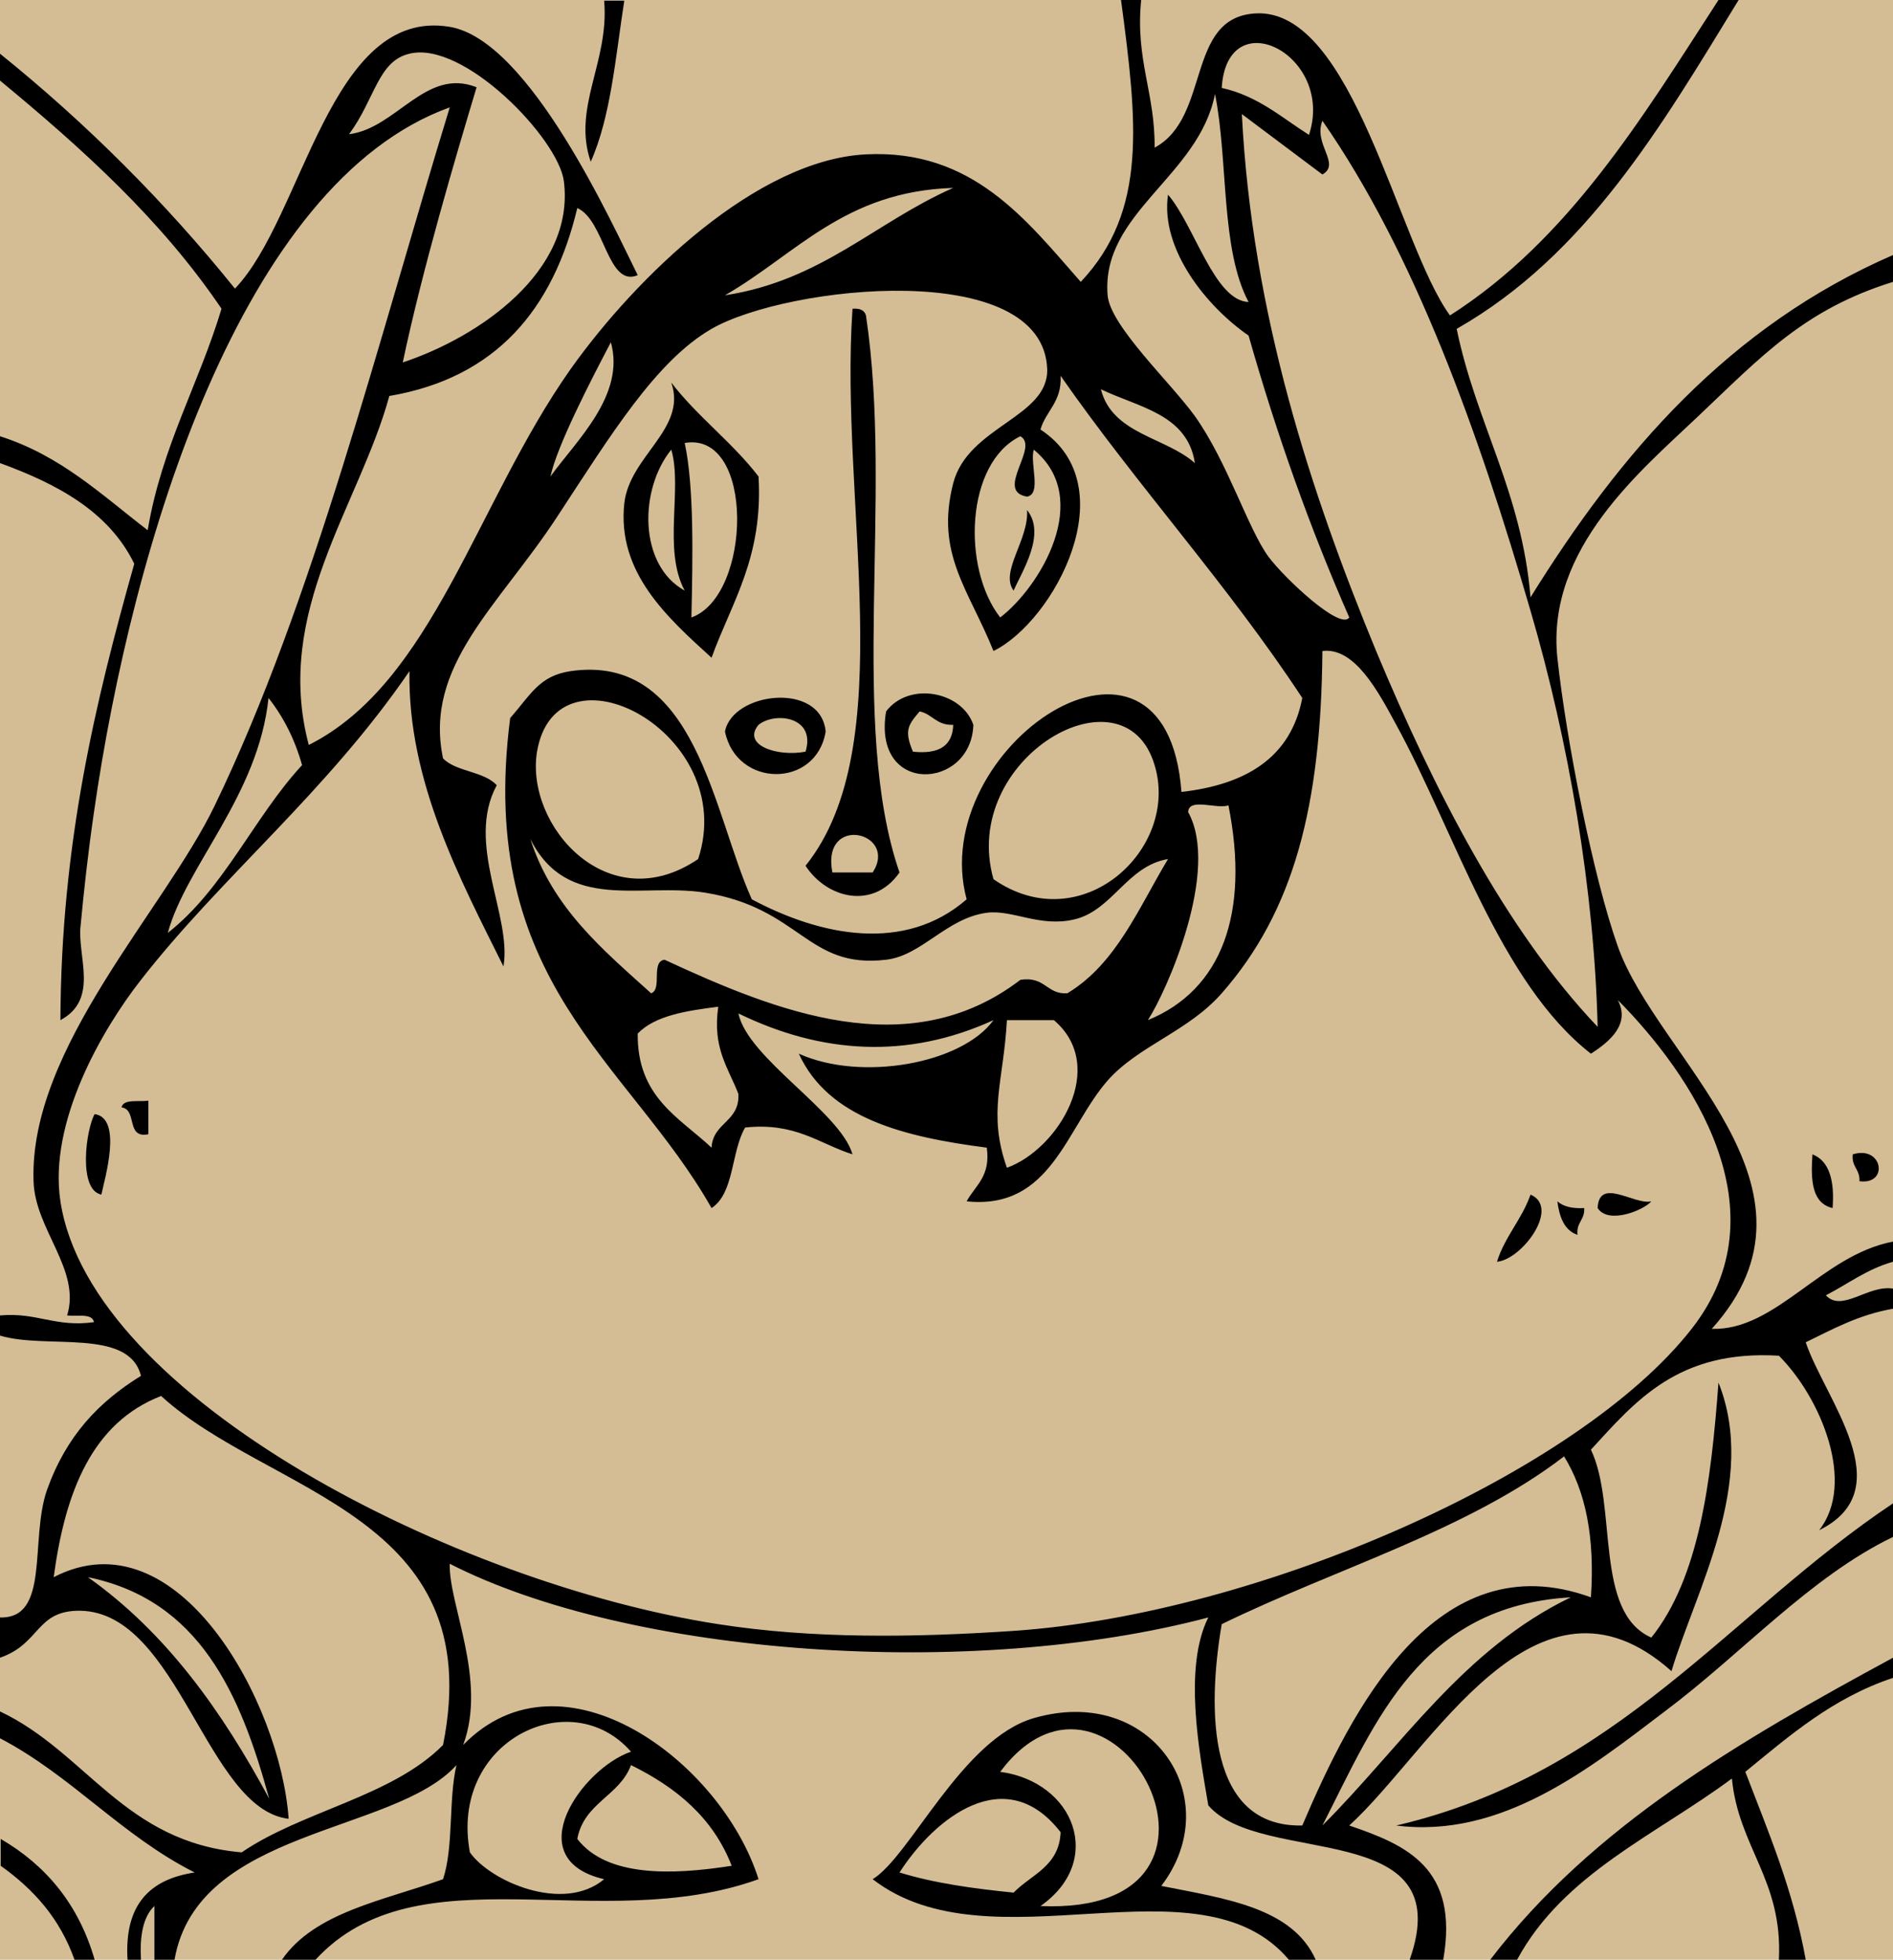 <?xml version="1.0" encoding="utf-8"?>
<!DOCTYPE svg PUBLIC "-//W3C//DTD SVG 1.1//EN" "http://www.w3.org/Graphics/SVG/1.1/DTD/svg11.dtd">
<svg version="1.1" id="Layer_1" xmlns="http://www.w3.org/2000/svg" xmlns:xlink="http://www.w3.org/1999/xlink" x="0px" y="0px"
	 width="141px" height="146px" viewBox="0 0 141 146" enable-background="new 0 0 141 146" xml:space="preserve">
<rect fill="#D4BD94" width="141" height="146"/>
<g id="XMLID_1_">
	<g>
		<path d="M141,123.5c0,0.5,0,1,0,1.5c-4.5,1.5-7.699,4.301-11,7c1.7,4.449,3.551,8.75,4.5,14c-0.648,0-1.35,0-2,0
			c0.301-5.949-3-8.35-3.5-13.5c-5.648,4.199-12.55,7.1-16,13.5c-0.648,0-1.35,0-2,0C118.602,136.051,129.65,129.65,141,123.5z"/>
		<path d="M141,112c0,0.85,0,1.65,0,2.5c-6.199,3-11.199,8.65-17,13c-5.6,4.25-12.148,9.5-20,8.5
			C120.5,132.15,128.801,120.15,141,112z"/>
		<path d="M141,96c0,0.5,0,1,0,1.5c-2.55,0.449-4.449,1.5-6.5,2.5c1.4,4.199,7.2,10.949,1,14c2.75-3.5,0.15-9.85-3-13
			c-7.5-0.449-10.648,3.35-14,7c2,4.199,0.2,12.1,4.5,14c3.551-4.449,4.45-11.551,5-19c2.95,7.4-1.699,15.5-3.5,21.5
			c-10.1-9-17.85,5.9-24,11.5c4.25,1.449,8.2,3.15,7,10c-0.85,0-1.648,0-2.5,0c3.75-10.65-11.05-6.9-15-11.5
			c-0.699-4.1-1.85-10.301,0-14c-17.55,4.65-43,2.9-56.5-4c-0.1,3,2.8,8.65,1,13.5c7.4-7.6,19.25,1.25,22,10
			c-11.8,4.25-25.398-2.25-33,6c-0.85,0-1.648,0-2.5,0c2.45-3.551,7.55-4.4,12-6c0.8-2.4,0.4-5.949,1-8.5
			c-4.648,5.15-19.3,4.699-21,14.5c-0.5,0-1,0-1.5,0c0-1.35,0-2.65,0-4c-0.85,0.801-1.1,2.25-1,4c-0.35,0-0.648,0-1,0
			c-0.25-4.1,1.65-6,5-6.5c-5.45-2.75-9.148-7.199-14.5-10c0-0.65,0-1.35,0-2c6.45,3.051,9.25,9.75,18,10.5c4.55-3.1,11.2-4.15,15-8
			c3.45-17.199-12.95-18.65-21-26c-5.148,2-7.148,7.15-8,13.5c9.25-4.801,16.9,9.4,17.5,18c-6.1-0.699-8.2-15.35-15.5-15.5
			c-3.35-0.051-2.95,2.449-6,3.5c0-1,0-2,0-3c3.75,0.1,2.2-5.75,3.5-9.5c1.45-4.051,3.852-6.551,7-8.5c-0.898-3.6-7.05-1.949-10.5-3
			c0-0.5,0-1,0-1.5c2.75-0.25,4.102,0.9,7,0.5c-0.148-0.699-1.25-0.4-2-0.5c1.05-3.4-2.398-6.4-2.5-10C2.15,78.1,12.25,67.8,16,60
			c7.3-15.1,12.2-34.7,17.5-52C17.95,13.6,9.852,40.6,7,60.5c-0.45,3.1-0.75,5.85-1,8.5c-0.25,2.25,1.4,5.449-1.5,7
			C4.55,62.85,7.102,52.3,10,42c-1.898-3.9-5.75-5.95-10-7.5c0-0.65,0-1.35,0-2c4.55,1.45,7.602,4.4,11,7
			c1.05-6.25,3.8-10.85,5.5-16.5C12,16.35,6.102,11.05,0,6c0-0.65,0-1.35,0-2c6.45,5.2,12.3,11.05,17.5,17.5
			c5.102-5.3,7.05-21,16-19.5c5.95,1,12.102,14.7,14,18.5c-2.25,0.95-2.45-4.1-4.5-5c-1.8,7.55-6.05,12.65-14,14
			c-2.25,8.2-8.648,16.05-6,26c9.25-4.65,12.45-18,19.5-28c4.9-6.9,13.9-15.6,22-16c7.95-0.4,11.95,4.9,16,9.5c5-5.3,4.2-11.95,3-21
			c0.5,0,1,0,1.5,0c-0.449,4.45,1.051,6.95,1,11c4.2-2.25,2.301-9.7,7.5-10c7.301-0.45,10.602,17.15,14.5,22.5
			c8.852-5.65,14.301-14.7,20-23.5c0.5,0,1,0,1.5,0c-5.75,9.4-11.35,19-21,24.5c1.45,7.05,4.852,12.15,5.5,20
			c6.7-10.8,14.801-20.2,27-25.5c0,0.65,0,1.35,0,2c-6.6,2.05-9.8,5.55-14.5,10c-4.199,4-11.35,9.85-10.5,18
			c0.65,6.05,2.65,16.3,4.5,21.5c2.95,8.35,16.5,17.949,7,28.5c4.801,0.15,8.2-5.5,13.5-6.5c0,0.5,0,1,0,1.5
			c-1.949,0.551-3.35,1.65-5,2.5C137.2,97.801,139.15,95.699,141,96z M126,99c6.9-8.801,0-18.949-5.5-24.5c0.95,1.801-0.6,3.1-2,4
			c-6.8-5.3-10.148-16.55-14.5-24.5c-1.35-2.5-3.1-5.8-5.5-5.5C98.4,60,96.4,67.85,91,74c-2.5,2.85-6.199,3.9-8.5,6.5
			c-3.1,3.551-4.199,9.65-10.5,9c0.65-1.199,1.801-1.85,1.5-4c-6.2-0.801-11.8-2.199-14-7c4.65,2.1,12.15,0.75,14.5-2.5
			c-6.45,2.949-12.85,2.5-19-0.5c0.7,3.35,7.602,7.35,8.5,10.5c-2.5-0.801-4.25-2.4-8-2c-1.05,1.801-0.8,4.9-2.5,6
			c-6.2-10.949-17.55-16.8-15-36.5c1.602-1.85,2.2-3.15,4.5-3.5c9.352-1.35,10.602,10.6,13.5,17c5.15,2.75,11.4,4,16,0
			c-3.05-11.35,14.852-23.35,16-8c4.801-0.55,8.15-2.55,9-7c-5.55-8.45-12.25-15.75-18-24c0.102,1.95-1.1,2.6-1.5,4
			c6.4,4.2,1.051,14.25-3.5,16.5c-1.85-4.6-4.35-7.25-3-12.5c1.102-4.25,7.102-4.9,7-8.5c-0.3-8.3-19.35-6.25-25-3
			c-4.148,2.4-7.5,7.9-11.5,14c-4.35,6.65-9.95,11.1-8.5,18c0.95,1,3.05,0.95,4,2c-2.35,4.35,1.15,9.75,0.5,13.5
			c-3.2-6.45-7.148-13.8-7-22c-6.148,9-14,15.3-20,23c-2.898,3.699-6.898,10.6-6,16.5c2.25,14.699,29.55,28.5,49,31.5
			c7.05,1.1,14.55,1,22,0.5C93.801,120.25,117.602,109.75,126,99z M118.5,119c0.301-4.5-0.398-7.9-2-10.5
			c-7.148,5.5-17,8.35-25.5,12.5c-1.1,6.449-1.05,15.15,6,15C100.65,127.449,106.95,114.801,118.5,119z M119,76.5
			c-0.25-10.2-2.148-21.25-5-31c-3.898-13.4-8.648-26.65-15.5-36.5c-0.699,1.75,1.4,3.2,0,4c-2-1.5-4-3-6-4.5
			c0.75,14.85,5.15,28.25,10,40C106.801,58.8,112.15,69.3,119,76.5z M98.5,136c5.9-5.9,10.5-13.15,18.5-17
			C105.801,119.65,102.5,128.15,98.5,136z M94.5,41.5c1.2,1.6,5.352,5.5,6,4.5c-2.898-6.6-5.398-13.6-7.5-21
			c-3.05-2.1-6.6-6.4-6-10.5c2,2.35,3.45,7.9,6,8C90.9,18.55,91.5,12,90.5,7c-1.199,6.15-8.5,8.85-8,15c0.2,2.3,4.7,6.5,6.5,9
			C91.45,34.45,92.95,39.4,94.5,41.5z M97.5,10.05C99.45,4.1,91.4,0,91,6.55C93.7,7.15,95.45,8.75,97.5,10.05z M85.5,76
			c5.5-2.25,7.602-7.95,6-16c-0.898,0.3-2.949-0.6-3,0.5C90.9,64.85,86.9,73.85,85.5,76z M89,34.5c-0.55-3.65-4.199-4.15-7-5.5
			C82.852,32.35,86.801,32.55,89,34.5z M74,65.5c6.551,4.55,13.9-2.25,12-8.5C83.75,49.4,71.45,56.5,74,65.5z M79.5,74
			c3.65-2.2,5.301-6.35,7.5-10c-3.05,0.5-4.148,3.85-7,4.5c-2.55,0.6-4.6-0.75-6.5-0.5c-3,0.4-4.85,3.2-7.5,3.5
			c-5.898,0.7-6.35-3.85-13.5-5c-4.75-0.75-10.25,1.5-13-4c1.65,5.15,5.4,8.25,9,11.5c0.852-0.301-0.05-2.35,1-2.5
			c8.3,3.85,18.2,7.85,26.5,1.5C77.852,72.7,77.95,74.1,79.5,74z M75,87c3.852-1.4,7.551-7.551,3.5-11c-1.148,0-2.35,0-3.5,0
			C74.75,80.6,73.551,82.9,75,87z M74.5,46c2.95-2.25,6.95-8.85,2.5-12.5c-0.3,1.05,0.602,3.3-0.5,3.5c-2.449-0.4,0.95-3.7-0.5-4.5
			C71.9,34.5,71.65,42.35,74.5,46z M54,22c7.2-1.1,11.2-5.45,17-8C62.9,14.25,59.3,18.95,54,22z M53,85.5c0.102-1.9,2.102-1.9,2-4
			c-0.75-1.949-1.95-3.4-1.5-6.5c-2.35,0.301-4.7,0.65-6,2C47.45,81.75,50.602,83.25,53,85.5z M52,64c3.102-9.4-10.55-16.55-12-8
			C39.102,61.5,45.3,68.55,52,64z M54.5,139c-1.398-3.6-4.148-5.85-7.5-7.5c-0.85,2.301-3.5,2.801-4,5.5
			C45.2,139.85,50.05,139.699,54.5,139z M41,35.5c1.9-2.65,5.602-6.05,4.5-10C43.95,28.45,41.5,33.2,41,35.5z M47,130.5
			c-4.5-5.15-13.55-0.801-12,7.5c1.5,2.15,6.95,4.551,10,2C38.55,138.5,43.352,131.75,47,130.5z M30,27
			c5.602-1.85,12.852-6.75,12-13.5C41.602,10.35,34.55,3,30.5,4c-2.35,0.55-2.55,3.35-4.5,6c3.55-0.45,5.7-5,9.5-3.5
			C33.95,11.65,31.45,20.1,30,27z M22.5,57c-0.55-1.95-1.398-3.6-2.5-5c-0.75,7.25-6.148,12.5-7.5,17.5C16.7,66.2,18.9,60.9,22.5,57
			z M20.05,134c-2.149-7.85-5.198-14.801-13.5-16.5C12.4,121.65,16.55,127.5,20.05,134z"/>
		<path d="M138,86c2.25-0.699,2.7,2.301,0.5,2C138.551,87.1,137.9,86.949,138,86z"/>
		<path d="M135,86c1.301,0.5,1.65,2.051,1.5,4C135,89.65,134.852,88.051,135,86z"/>
		<path d="M119,90c0.102-2.35,2.75-0.199,4-0.5C122.45,90.15,119.801,91.25,119,90z"/>
		<path d="M118,90c0.051,0.9-0.6,1.051-0.5,2c-1-0.35-1.35-1.35-1.5-2.5C116.45,89.9,117.15,90.051,118,90z"/>
		<path d="M114,89c2.25,0.949-0.648,4.85-2.5,5C112.102,92.1,113.352,90.85,114,89z"/>
		<path d="M98,146c-0.648,0-1.35,0-2,0c-6.699-7.949-22.199,0.801-31-6c2.8-1.699,6.65-10.449,12-12c8.801-2.551,14.45,6,9.5,12.5
			C91.25,141.449,96.25,142.1,98,146z M77.5,142c17.2,0.75,5.352-21.15-3-10C80.051,132.75,82.301,138.65,77.5,142z M75.5,141
			c1.301-1.35,3.4-1.949,3.5-4.5c-4.1-5.301-9.398-1.051-12,3C69.602,140.301,72.5,140.699,75.5,141z"/>
		<path d="M76.5,38c1.45,1.8-0.398,4.6-1,6C74.45,42.6,76.65,40.2,76.5,38z"/>
		<path d="M72.5,54c-0.148,4.85-7.55,5.3-6.5-1C67.7,50.75,71.65,51.5,72.5,54z M71,54c-1.25,0.05-1.55-0.8-2.5-1
			c-0.898,1.05-1.148,1.45-0.5,3C69.9,56.2,70.95,55.6,71,54z"/>
		<path d="M64.5,23.5C66.55,37.05,63.2,54,67,65c-1.95,2.8-5.398,1.95-7-0.5c7.15-8.9,2.5-27.1,3.5-41.5
			C64.102,22.95,64.4,23.15,64.5,23.5z M65,65c1.95-3-3.85-4.4-3,0C63,65,64,65,65,65z"/>
		<path d="M54,54.5c0.55-2.95,7.15-3.75,7.5,0C60.8,58.75,54.852,58.7,54,54.5z M60,56c0.8-2.6-2.25-3-3.5-2
			C55.25,55.5,57.852,56.4,60,56z"/>
		<path d="M56.5,35.5c0.352,6.05-2,9.35-3.5,13.5c-3.3-3-7.05-6.35-6.5-11.5c0.4-3.55,4.7-5.55,3.5-9
			C51.95,31.05,54.55,32.95,56.5,35.5z M51.5,46c4.5-1.6,4.75-13.9-0.5-13C51.7,36.25,51.602,41.45,51.5,46z M51,44
			c-1.648-3.05-0.148-7.6-1-10.5C47.602,36.45,47.55,42.1,51,44z"/>
		<path d="M45,0.05c0.5,0,1,0,1.5,0c-0.648,4.15-1,8.65-2.5,12C42.602,8,45.4,4.6,45,0.05z"/>
		<path d="M11.05,82c0,0.85,0,1.65,0,2.5c-1.698,0.35-0.8-1.85-2-2C9.2,81.85,10.3,82.1,11.05,82z"/>
		<path d="M7.05,83c2.101,0.301,0.75,4.801,0.5,6C5.8,88.65,6.4,84.15,7.05,83z"/>
		<path d="M7.05,146c-0.5,0-1,0-1.5,0c-1.1-3.1-3.05-5.25-5.5-7c0-0.65,0-1.35,0-2C3.4,138.949,5.852,141.85,7.05,146z"/>
	</g>
</g>
</svg>
